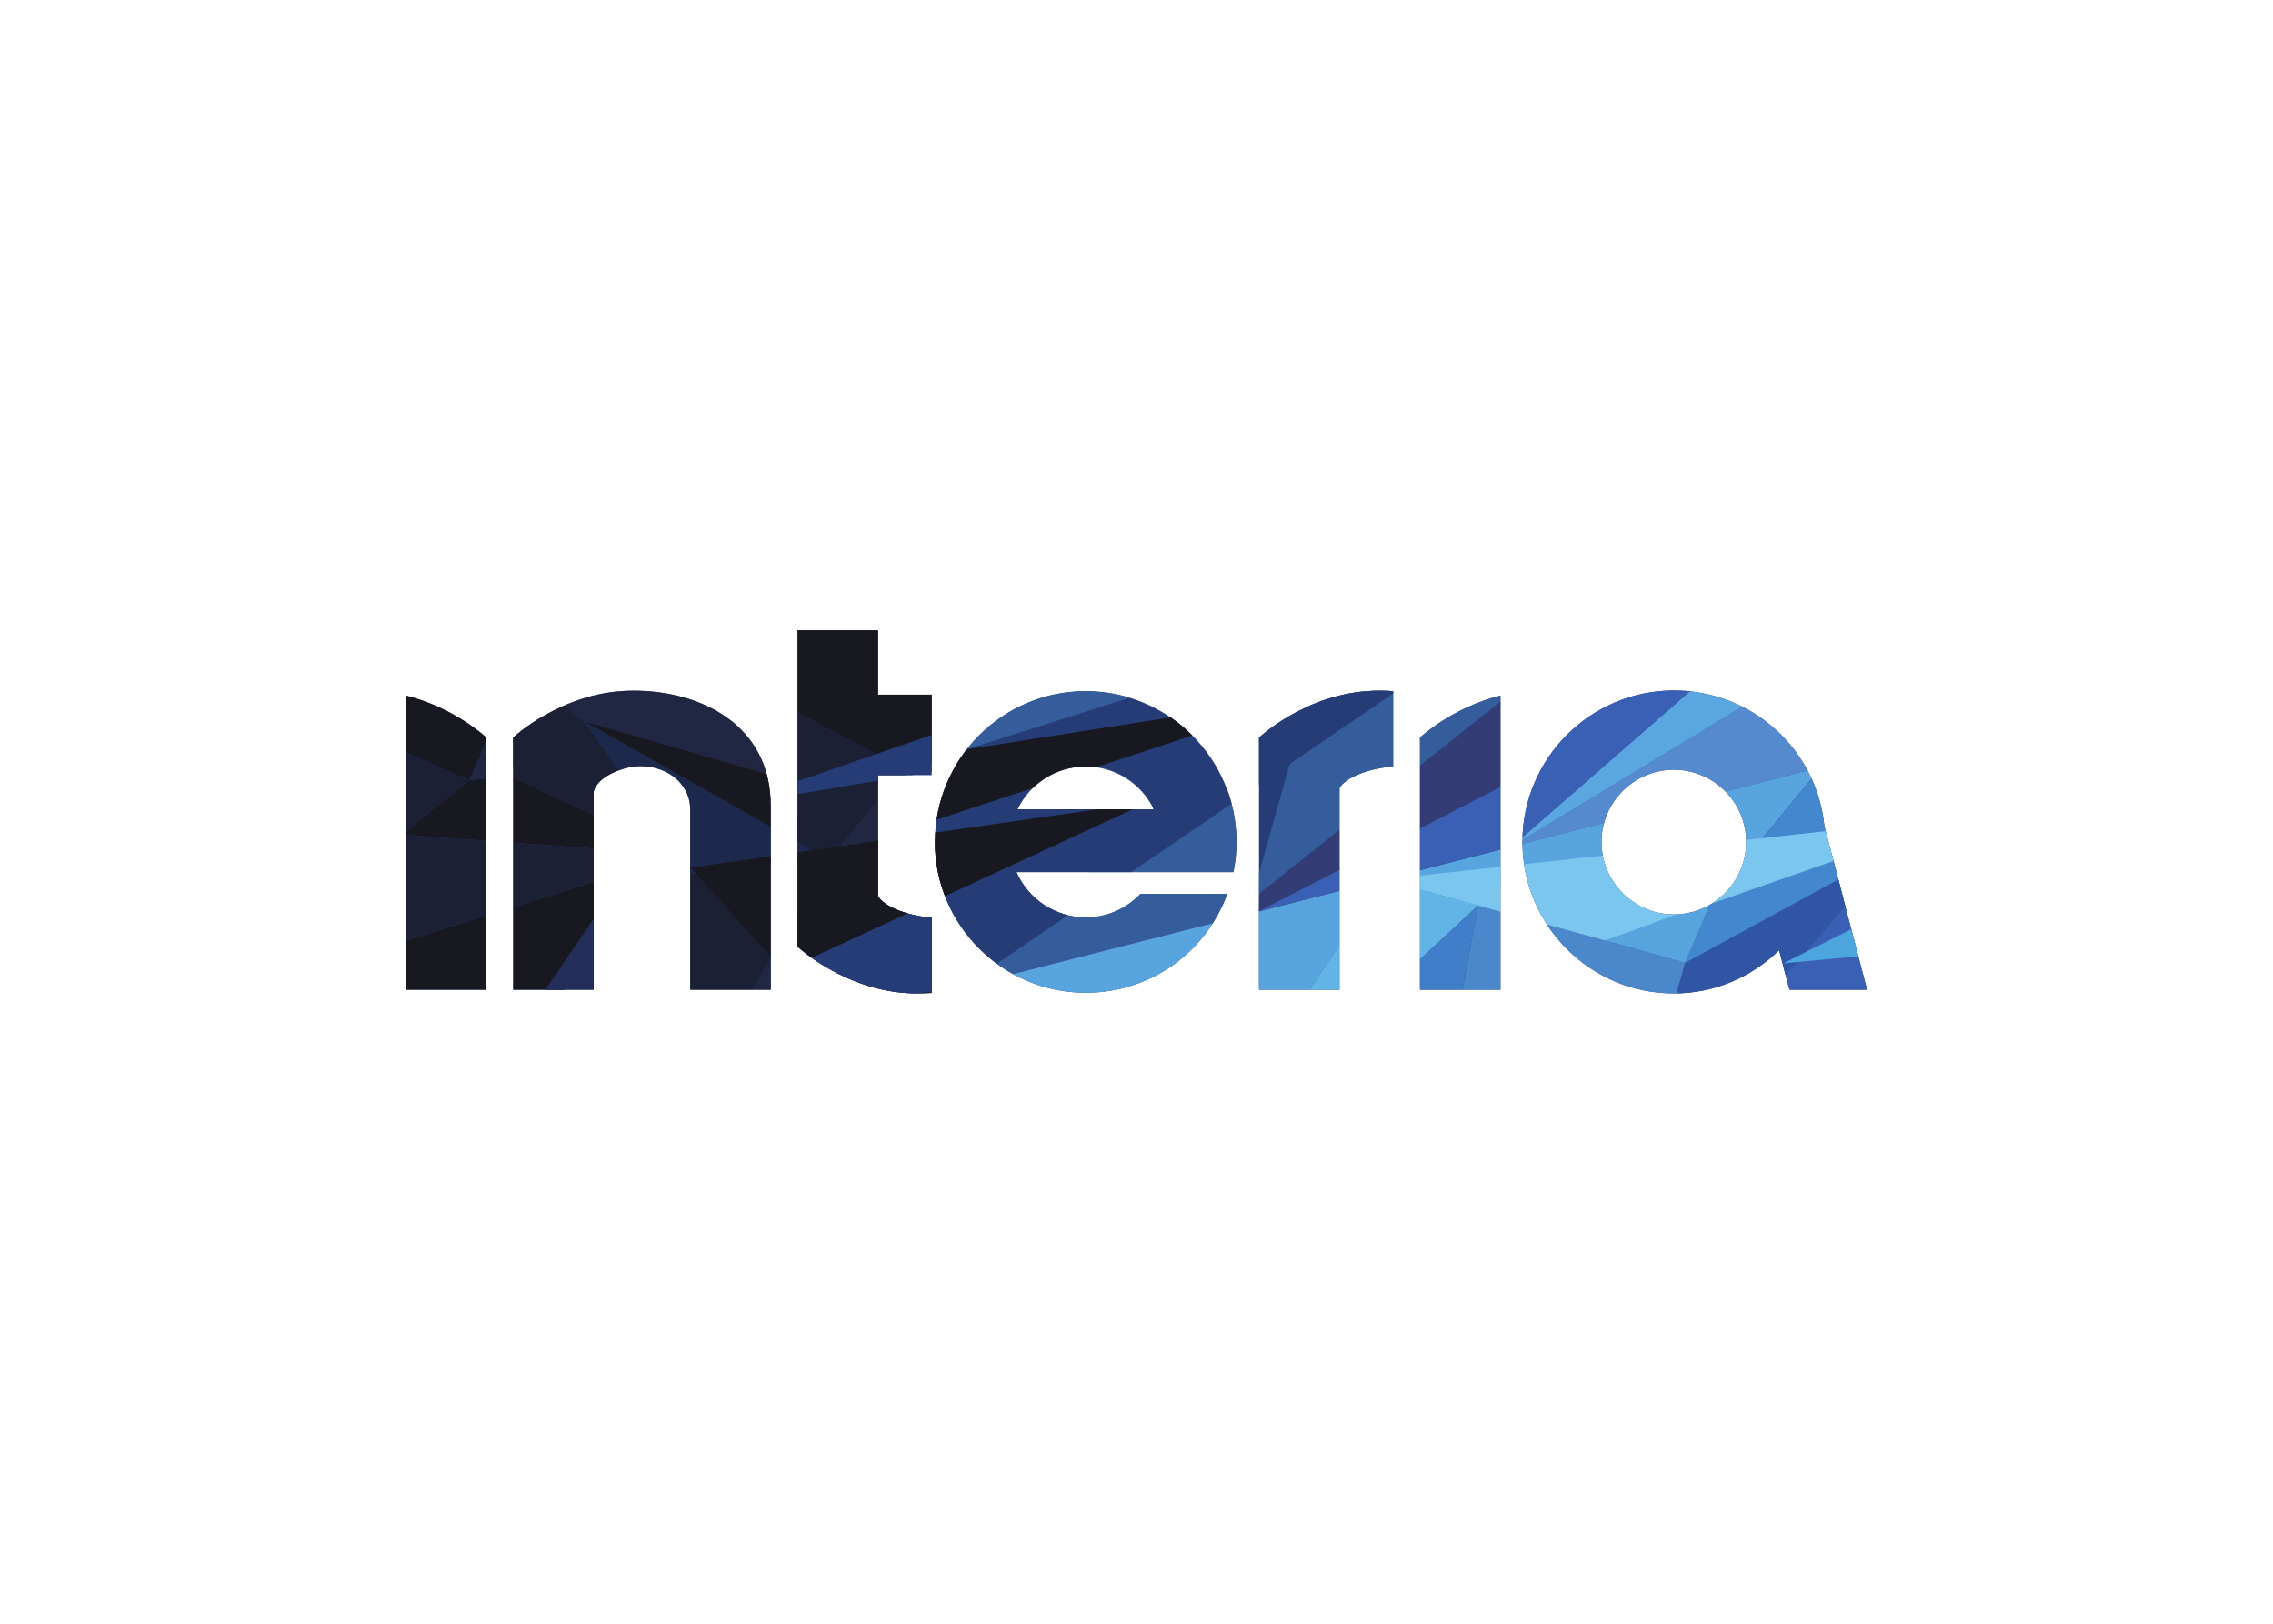 <svg clip-rule="evenodd" fill-rule="evenodd" stroke-linejoin="round" stroke-miterlimit="2" viewBox="0 0 560 400" xmlns="http://www.w3.org/2000/svg" xmlns:xlink="http://www.w3.org/1999/xlink"><clipPath id="a"><path clip-rule="evenodd" d="m196.5 155.261v77.93s11.566 10.937 28.079 11.519c1.64.058 3.303.028 4.965-.087v-18.566c-3.088-.128-10.893-1.667-13.214-5.237v-29.869h13.214v-19.829h-13.214v-.057h-.001v-15.804zm178.58 52.159c0 20.579 16.736 37.318 37.309 37.318 9.706 0 18.876-3.764 25.935-10.621l2.545 9.711h19.131l-10.496-40.22c-1.913-19.108-17.87-33.514-37.115-33.514-20.573 0-37.309 16.745-37.309 37.326m19.486.026c0-9.827 7.993-17.822 17.823-17.822 9.825 0 17.82 7.995 17.82 17.822s-7.995 17.819-17.82 17.819c-9.83 0-17.823-7.992-17.823-17.819m-240.052-37.267c-16.508.581-28.077 11.518-28.077 11.518v62.131h19.83v-48.816c.771-3.129 5.237-5.229 8.62-5.962 7.244-1.573 15.174 2.755 15.174 10.436v44.342h19.83v-45.305c0-20.199-17.593-28.375-33.699-28.373-.561 0-1.122.01-1.678.029m183.744 0c-16.511.581-28.08 11.518-28.08 11.518v62.131h19.83v-49.759c2.324-3.57 10.129-5.108 13.219-5.234v-18.568c-1.113-.078-2.225-.117-3.329-.117-.549 0-1.095.01-1.64.029m-107.928 37.237c0 20.484 16.667 37.154 37.153 37.154 15.374 0 28.948-9.25 34.576-23.563l.306-.775h-21.416l-.167.17c-3.53 3.615-8.252 5.606-13.299 5.606-7.363 0-14.109-4.451-17.04-11.161h53.445l.086-.462c.438-2.319.661-4.661.661-6.969 0-20.486-16.666-37.153-37.152-37.153s-37.153 16.667-37.153 37.153m37.153-18.59c7.188 0 13.674 4.108 16.759 10.538h-33.522c3.093-6.43 9.581-10.538 16.763-10.538m82.353-7.129v62.131h19.829v-72.476c-11.984 2.946-19.829 10.345-19.829 10.345m-249.836 62.131h19.826v-62.131s-7.844-7.399-19.826-10.345z"/></clipPath><g clip-path="url(#a)" fill-rule="nonzero"><path d="m770.576 348.232-631.119 169.911-107.03-397.564 631.107-169.912z" fill="#253c77"/><path d="m97.503 113.738-16.794 50.886 48.971-4.871z" fill="#212743"/><path d="m129.673 159.754 27.737-23.797-59.915-22.217z" fill="#242e5a"/><path d="m80.713 164.627 29.682-3.009-22.832 18.395z" fill="#1c2035"/><path d="m98.975 184.982v-15.184l30.698-10.037-14.017 32.47z" fill="#181820"/><path d="m131.564 179.614-1.882-19.858 13.51-11.592 22.949 10.997-25.951 4.694z" fill="#181820"/><path d="m87.553 180.008 28.103 12.213-16.681 13.398z" fill="#1c2035"/><path d="m85.688 236.175 81.938-25.567-50.315 58.494z" fill="#181820"/><path d="m117.3 269.094 50.314-58.494-22.695 17.907z" fill="#212743"/><path d="m117.3 269.094 30.601-45.219 5.854 25.328z" fill="#242e5a"/><path d="m117.3 269.094 36.455-19.891-17.986 50.87z" fill="#1c2035"/><path d="m153.759 249.208 12.056 28.233-30.042 22.637z" fill="#212743"/><path d="m117.3 269.094 8.878 14.904-28.225 44.643z" fill="#212743"/><path d="m126.183 284.005 9.591 16.077-37.816 28.567z" fill="#242e5a"/><path d="m85.155 281.099 32.148-11.997-19.346 59.546z" fill="#181820"/><path d="m85.688 236.175 31.623 32.927-32.149 11.999-7.639-28.377z" fill="#1c2035"/><path d="m120.155 377.064-14.189-18.693 7.646 28.401z" fill="#181820"/><path d="m105.967 358.371-8.003-29.728 67.859-51.207-45.667 99.628z" fill="#243c6f"/><path d="m129.673 159.754 1.882 19.858-6.299 11.514-9.6 1.097z" fill="#212743"/><path d="m167.617 210.604-23.708-32.907-16.023-13.457-2.628 26.89z" fill="#1c2035"/><path d="m131.564 167.343 34.577-8.186-22.225 18.536z" fill="#212743"/><path d="m143.911 177.698 22.225-18.534 28.341 33.657z" fill="#212743"/><path d="m167.617 210.604-23.708-32.907 28.741 38.986z" fill="#242e5a"/><path d="m167.617 210.604 22.575 25.14-24.38 41.694z" fill="#1c2035"/><path d="m125.256 191.124 42.36 19.475-68.641-4.978 16.681-13.398z" fill="#181820"/><path d="m167.617 210.604-81.938 25.568-20.649-29.819 33.946-.727z" fill="#1c2035"/><path d="m170.206 215.274-26.295-37.58 60.301 34.07z" fill="#1d284d"/><path d="m204.216 211.772-60.302-34.069 45.063 13.019z" fill="#181820"/><path d="m204.216 211.772-9.423-5.324v-31.892l28.032 15.053z" fill="#1c2035"/><path d="m222.82 189.602-56.687-30.442 46.687-6.701 15.064 12.729 7.793 20.95z" fill="#181820"/><path d="m212.82 152.457-46.687 6.7 17.985-14.062z" fill="#242e5a"/><path d="m184.127 145.096-17.985 14.063-22.949-10.998z" fill="#1c2035"/><path d="m326.805 145.769-15.199 12.01-98.785-5.323 60.164-2.588z" fill="#181820"/><path d="m311.602 157.787-15.205 12.01-83.578-17.334z" fill="#212743"/><path d="m293.963 166.949-55.872 17.663-10.202-19.419-15.064-12.727z" fill="#355c9b"/><path d="m237.224 243.117-71.413 34.315 38.399-65.672 18.609-22.162z" fill="#212743"/><path d="m307.617 193.637.684 31.362-71.077 18.119 49.369-44.711z" fill="#355c9b"/><path d="m324.546 164.043-28.148 5.754 30.405-24.019 59.32-33.288z" fill="#212743"/><path d="m441.006 144.475 69.186 6.115-24.661 60.943-32.879 10.212-3.892-32.845z" fill="#242e5a"/><path d="m441.006 144.475 3.555 20.371-29.392 5.885-20.258-25.626z" fill="#243c6f"/><path d="m444.56 164.843 4.199 24.053-76.346 19.679z" fill="#568acf"/><path d="m552.53 216.873 13.167-34.717 44.019 17.391z" fill="#468dce"/><path d="m540.842 244.081 11.688-27.214 27.68-8.387z" fill="#181820"/><path d="m555.892 292.787 24.317-84.301 45.793 17.555z" fill="#468dce"/><path d="m555.892 292.787 70.11-66.746 37.657 5.26z" fill="#9bdbf3"/><path d="m555.892 292.787 164.087-93.531-109.345 77.218z" fill="#4ca6df"/><path d="m555.892 292.787 54.738-16.313-51.041 30.039z" fill="#9ddbf4"/><path d="m559.585 306.506 51.041-30.04-45.763 49.646z" fill="#72ceee"/><path d="m544.496 397.902 29.195-39.031 57.996 15.557z" fill="#468dce"/><path d="m556.832 381.404-96.596-5.596 96.329-14.371z" fill="#367ea7"/><path d="m573.684 358.879-113.452 16.938-33.316 7.563 98.108-27.311 44.27-13.494z" fill="#1c2035"/><path d="m544.496 397.902-23.883 6.43-27.28-10.355 63.501-12.571z" fill="#2c4f9f"/><path d="m493.329 393.98-33.093-18.166 96.594 5.595z" fill="#212743"/><path d="m480.017 415.262 13.317-21.288 27.28 10.357z" fill="#212743"/><path d="m457.999 398.739 35.329-4.761-13.318 21.287-8.537 2.297z" fill="#1c2035"/><path d="m424.763 403.257 50.424-19.246 18.143 9.962z" fill="#242e5a"/><path d="m426.92 383.371 33.316-7.563 14.949 8.204z" fill="#243c6f"/><g fill="#1c2035"><path d="m429.509 392.991 45.675-8.971-50.423 19.246z"/><path d="m392.757 392.572 36.754.412-14.962 32.33-42.351-19.157z"/><path d="m426.92 383.371 48.265.641-45.675 8.971z"/></g><path d="m426.92 383.371-34.164 9.2 36.754.412z" fill="#468dce"/><path d="m429.395 402.635 28.602-3.892-16.742 26.958z" fill="#1c2035"/><path d="m457.999 398.739-1.983 22.984-14.76 3.975z" fill="#1c2035"/><path d="m372.199 406.163 20.56-13.585-50.101 22.744z" fill="#212743"/><path d="m303.582 433.105-7.881-67.433 97.051 26.9z" fill="#9bdbf3"/><path d="m300.219 404.336-4.518-38.659-25.393-6.863z" fill="#458dcd"/><path d="m273.087 408.625 27.138-4.293-20.934-31.864z" fill="#71ceed"/><path d="m256.133 404.285 16.956 4.339 6.205-36.158z" fill="#367ea7"/><path d="m249.762 395.364 6.362 8.926 23.161-31.818z" fill="#212743"/><path d="m208.873 430.948 45.28 5.759-4.389-41.346z" fill="#71ceed"/><path d="m206.373 417.965 2.506 12.989 40.891-35.586z" fill="#9bdbf3"/><path d="m209.115 408.613-2.74 9.349 43.396-22.597z" fill="#468dce"/><path d="m245.409 384.348-7.244 14.792 11.601-3.781 29.523-22.893z" fill="#9bdbf3"/><path d="m234.927 380.77-25.823 27.84 36.301-24.258z" fill="#2c4f9f"/><path d="m245.409 384.348-36.299 24.258 29.055-9.466z" fill="#212743"/><path d="m279.293 372.47-44.357 8.3 10.477 3.582z" fill="#367ea7"/><path d="m270.308 358.815-79.81 30.3 88.787-16.643z" fill="#9bdbf3"/><path d="m209.115 408.613-18.608-19.498 44.43-8.343z" fill="#367ea7"/><path d="m209.115 408.613-31.229 2.083 12.621-21.581z" fill="#243c6f"/><path d="m162.452 411.722-42.147-.094-3.346-12.427z" fill="#212743"/><path d="m162.452 411.722-45.493-12.521-3.347-12.43 6.543-9.708z" fill="#242e5a"/><path d="m162.452 411.722-42.297-34.659 42.07-18.006 15.661 51.634z" fill="#243c6f"/><path d="m177.884 410.694-15.66-51.634 28.28 30.052z" fill="#2c4f9f"/><path d="m190.498 389.107 5.897-19.214 22.161 8.568z" fill="#367ea7"/><path d="m196.399 369.894-1.449-18.473 22.278 14.968z" fill="#367ea7"/><path d="m190.498 389.107-16.495-35.083 22.392 15.869z" fill="#1c2035"/><path d="m196.399 369.894-22.392-15.869 20.943-2.604z" fill="#212743"/><path d="m190.498 389.107-28.281-30.052 11.786-5.031z" fill="#181820"/><path d="m174 354.031-53.855 23.038 50.057-58.502z" fill="#181820"/><path d="m170.206 318.561-50.057 58.502 45.666-99.627z" fill="#1c2035"/><path d="m241.983 273.257-67.984 80.767-8.189-76.591z" fill="#2c4f9f"/><path d="m241.983 273.257-76.173 4.176 71.413-34.315z" fill="#1c2035"/><path d="m237.072 309.183-63.068 44.839 67.983-80.765z" fill="#212743"/><path d="m249.445 317.026-17.288 28.096 9.832-71.855z" fill="#1c2035"/><path d="m289.762 292.153-40.325 24.865-12.214-73.898z" fill="#2c4f9f"/><path d="m340.942 216.683-51.18 75.474-52.539-49.034z" fill="#58a4df"/><path d="m364.179 223.041-74.416 69.112 51.181-75.474z" fill="#62b4e7"/><path d="m354.267 275.985-64.5 16.173 74.415-69.112z" fill="#407ec9"/><path d="m397.669 317.102-148.224-.081 40.325-24.864z" fill="#468dce"/><path d="m397.669 317.102-107.903-24.945 112.324-10.096z" fill="#4ca5de"/><path d="m402.098 282.064-112.324 10.094 75.321-18.885z" fill="#468dce"/><path d="m415.181 237.178-50.996-14.14-9.311 49.712 57.238-22.122z" fill="#4b88cb"/><path d="m448.76 188.891-107.809 27.788 81.079 4.569z" fill="#58a4df"/><path d="m447.11 190.921-12.863 15.542-12.921 16.269-6.141 14.45 8.22 1.775 30.835-17.708z" fill="#4387cf"/><path d="m444.56 164.843-72.147 43.732 44.352-38.66z" fill="#5aa6e0"/><path d="m340.942 216.683 142.323-15.588-87.736 30.644z" fill="#7bc6ef"/><path d="m417.212 169.525 14.941-8.776-16.434-21.665-39.823 51.589-67.587 34.332 64.106-16.431z" fill="#3a60b6"/><path d="m398.608 149.779-102.9 82.154 80.188-41.262 27.369-38.389z" fill="#333c74"/><path d="m421.628 222.026-26.083 9.714 19.64 5.447z" fill="#58a4df"/><path d="m386.133 112.482-61.576 51.554-16.244 57.662 90.298-71.924z" fill="#355c9b"/><path d="m454.23 221.251-52.143 60.812 98.293-44.865z" fill="#3a60b6"/><path d="m446.387 270.148-48.713 46.96 4.421-35.04z" fill="#468dce"/><path d="m446.387 270.148-37.015 90.415-11.698-43.455z" fill="#2c4f9f"/><path d="m446.387 270.148 37.721 25.259-59.09 53.438-15.646 11.718z" fill="#242e5a"/><path d="m468.202 245.516 14.189 22.17 1.712 27.718-37.721-25.259z" fill="#212743"/><path d="m485.524 211.531-1.005 17.993-30.288-8.27z" fill="#1c2035"/><path d="m555.156 154.068-34.149 29.515-5.98-18.221z" fill="#1c2035"/><path d="m515.029 165.363-4.84-14.779 30.333 7.915z" fill="#243c6f"/><path d="m510.194 150.579 13.234-19.767 17.1 27.68z" fill="#242e5a"/><path d="m540.524 158.497-17.099-27.681 47.738-8.769z" fill="#2c4f9f"/><path d="m555.156 154.068-24.761 58.152-9.388-28.637z" fill="#202746"/><path d="m584.179 145.287-18.49 36.868-13.167 34.716 2.793-35.664z" fill="#181820"/><path d="m584.179 145.287-39.969 34.488 10.944-25.703z" fill="#478acf"/><path d="m584.179 145.287-53.787 66.938 13.818-32.45z" fill="#242f5b"/><path d="m482.39 267.686 12.794-25.715 45.653 2.117-56.734 51.315z" fill="#242e5a"/><path d="m454.23 221.251 30.288 8.271-2.131 38.161z" fill="#242e5a"/><path d="m485.524 211.531 19.145 11.269-22.279 44.886z" fill="#4ca5de"/><path d="m510.194 150.579 30.651 93.5-55.312-32.557z" fill="#468dce"/><path d="m552.53 216.873-11.688 27.215-10.442-31.862 24.923-31.018z" fill="#4ca5de"/><path d="m504.674 222.8 13.401 7.623-22.886 11.547z" fill="#9bdbf3"/><path d="m495.245 243.472 45.654 2.117-22.768-13.661z" fill="#367ea7"/><path d="m397.669 317.102 11.698 43.455-66.149-43.545z" fill="#242e5a"/><path d="m343.214 317.013 66.149 43.545-105.442-32.348z" fill="#212743"/><path d="m409.369 360.554-40.684 25.345-64.758-57.693z" fill="#242e5a"/><path d="m431.374 372.445-62.69 13.456 40.685-25.346z" fill="#2c4f9f"/><path d="m431.374 372.445-22.005-11.89 15.645-11.719z" fill="#2c4f9f"/><path d="m431.374 372.445 49.33-25.367-55.69 1.758z" fill="#1c2035"/><path d="m392.757 392.572 38.62-20.128-62.691 13.455z" fill="#212743"/><path d="m480.702 347.077 44.324 8.982-93.654 16.385z" fill="#468dce"/><path d="m524.23 337.445.796 18.619-44.324-8.983z" fill="#367ea7"/><path d="m524.23 337.445.796 18.619 44.269-13.494z" fill="#2c4f9f"/><path d="m484.306 332.876-3.598 14.205 43.53-9.638z" fill="#468dce"/><path d="m487.123 322.242-62.105 26.599 55.689-1.758z" fill="#71ceed"/><path d="m504.839 322.318-20.537 10.557 84.995 9.694z" fill="#367ea7"/><path d="m555.892 292.787-51.052 29.536 64.459 20.251z" fill="#2c4f9f"/><path d="m580.207 208.485-155.191 140.356 130.876-56.054z" fill="#9bdbf3"/><path d="m555.892 292.787-68.77 29.455-2.819 10.638 20.537-10.557z" fill="#212743"/><path d="m431.374 372.445 93.654-16.383-98.109 27.312-34.164 9.199z" fill="#468dce"/><path d="m232.16 345.122-14.685 3.459-43.466 5.453 63.069-44.839z" fill="#2c4f9f"/><path d="m343.214 317.013-39.293 11.197-71.771 16.909 17.287-28.097z" fill="#2c4f9f"/><path d="m303.925 328.206-86.458 20.367 15.377 2.046 37.464 8.191 25.393 6.862 72.981 20.227z" fill="#243c6e"/><path d="m218.556 378.46-22.161-8.567 20.829-3.505z" fill="#212743"/><path d="m218.556 378.46-1.332-12.072 13.19 7.557z" fill="#243c6f"/><path d="m230.422 373.955 2.431-23.33 37.462 8.193z" fill="#212743"/><path d="m217.224 366.392-22.278-14.969 22.521-2.849 12.947 25.375z" fill="#212743"/><path d="m217.465 348.574 15.378 2.046-2.431 23.329z" fill="#21355e"/><path d="m256.133 404.285-6.362-8.926 4.388 41.345z" fill="#367ea7"/><path d="m457.999 398.739 13.474 18.823-15.457 4.161z" fill="#242e5a"/><path d="m556.832 381.404-.267-19.967 17.123-2.567z" fill="#242e59"/><path d="m571.159 122.051 47.141 12.912-77.779 23.538z" fill="#9bdbf3"/><path d="m352.313 164.627-115.079 78.495-45.013 6.47v-37.371l92.229-13.317 18.293-4.173 1.826-17.118-111.608 18.598 2.452-3.392 44.098-15.206-1.417 6.994 51.681-8.116-5.908-4.33 12.541-2.368z" fill="#253c77"/><path d="m192.998 239.183-26.857-29.914 1.749 4.793 115.074-16.492z" fill="#181820"/><path d="m225.752 203.586 9.526-18.53 89.267-14.018z" fill="#181820"/><path d="m466.654 209.196-52.143 60.816-37.906-11.018 35.509-11.095 3.07-10.716z" fill="#2f55a4"/><path d="m469.877 222.026 3.355 12.124-33.92 3.18z" fill="#4ca5de"/></g></svg>